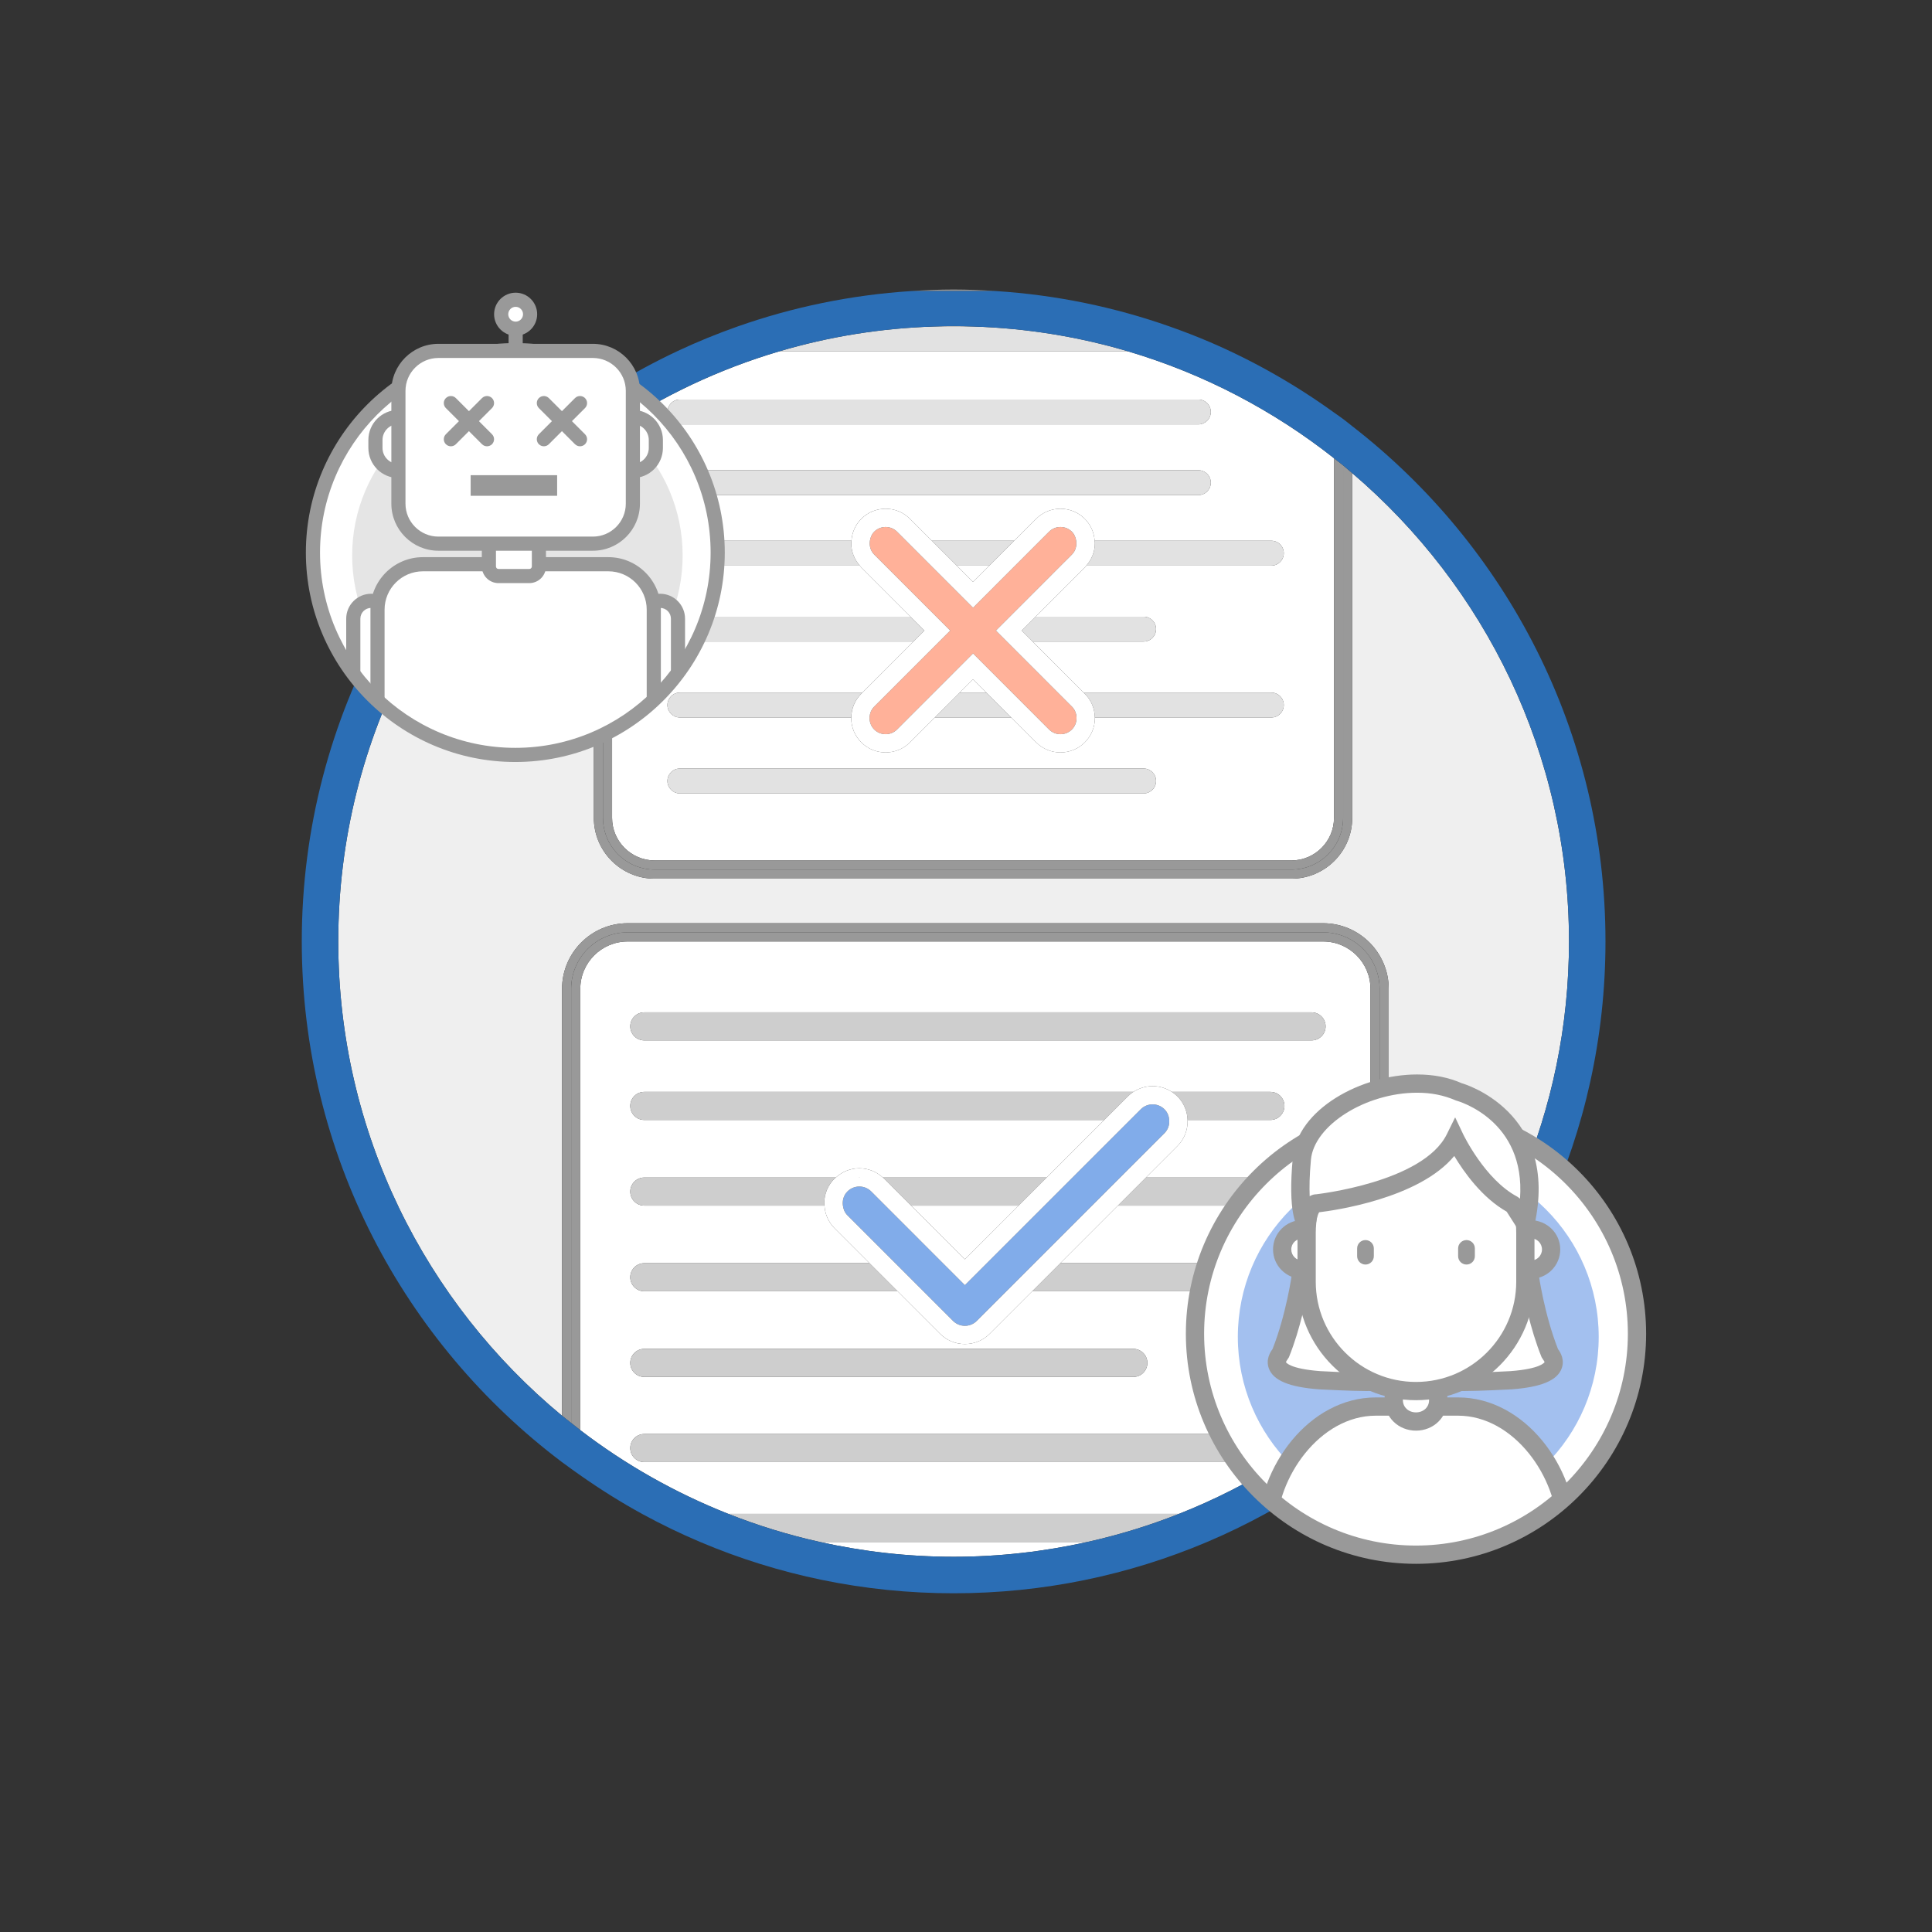 <?xml version="1.0" encoding="utf-8"?>
<!-- Generator: Adobe Illustrator 16.0.0, SVG Export Plug-In . SVG Version: 6.00 Build 0)  -->
<!DOCTYPE svg PUBLIC "-//W3C//DTD SVG 1.1//EN" "http://www.w3.org/Graphics/SVG/1.1/DTD/svg11.dtd">
<svg version="1.1" id="Layer_1" xmlns="http://www.w3.org/2000/svg" xmlns:xlink="http://www.w3.org/1999/xlink" x="0px" y="0px"
	 width="512px" height="512px" viewBox="0 0 512 512" enable-background="new 0 0 512 512" xml:space="preserve">
<rect x="0" y="0" width="512" height="512" fill="#333333" stroke="none"/>
<g>
	<g>
		<path fill="#EFEFEF" d="M342.232,232.863H173.499c-8.892,0-16.127-7.233-16.127-16.127v-99.433
			c-40.985,29.651-67.728,77.838-67.728,132.178c0,50.535,23.106,95.769,59.303,125.708V262.056c0-9.589,7.801-17.391,17.389-17.391
			h184.297c9.591,0,17.394,7.802,17.394,17.391v102.642c29.5-29.528,47.771-70.278,47.771-115.215
			c0-49.651-22.328-94.155-57.438-124.094v91.348C358.358,225.63,351.125,232.863,342.232,232.863z"/>
		<path fill="#FFFFFF" d="M288.223,408.624h-71.005c11.438,2.551,23.31,3.938,35.502,3.938
			C264.915,412.562,276.785,411.175,288.223,408.624z"/>
		<path fill="#FFFFFF" d="M312.438,401.188c18.889-7.462,36.065-18.328,50.751-31.877V262.056c0-6.92-5.633-12.555-12.557-12.555
			H166.335c-6.924,0-12.552,5.634-12.552,12.555v116.947c11.896,9.104,25.075,16.598,39.218,22.185H312.438L312.438,401.188z
			 M170.741,268.275h176.837c2.06,0,3.722,1.667,3.722,3.722c0,2.052-1.662,3.718-3.722,3.718H170.741
			c-2.055,0-3.712-1.668-3.712-3.718C167.029,269.942,168.686,268.275,170.741,268.275z M221.161,325.493
			c-1.62-1.614-2.532-3.732-2.673-5.993h-47.748c-2.055,0-3.712-1.668-3.712-3.717c0-2.056,1.656-3.723,3.712-3.723h50.752
			c1.714-1.567,3.9-2.454,6.24-2.454c2.338,0,4.529,0.887,6.244,2.454h43.402l15.264-15.261H170.741
			c-2.055,0-3.712-1.669-3.712-3.719c0-2.052,1.657-3.72,3.712-3.72h129.618c1.503-0.987,3.259-1.522,5.097-1.522
			c1.842,0,3.592,0.535,5.1,1.522h26.113c2.061,0,3.723,1.668,3.723,3.72s-1.662,3.719-3.723,3.719h-21.947
			c0.089,2.493-0.79,5.011-2.688,6.908l-8.354,8.353h43.899c2.06,0,3.722,1.667,3.722,3.723c0,2.051-1.662,3.717-3.722,3.717
			h-51.335l-15.259,15.261h66.594c2.06,0,3.722,1.669,3.722,3.721s-1.662,3.719-3.722,3.719h-74.033l-11.262,11.262
			c-1.758,1.758-4.096,2.726-6.58,2.726s-4.816-0.968-6.571-2.726L237.868,342.2h-67.127c-2.055,0-3.712-1.667-3.712-3.719
			s1.656-3.721,3.712-3.721h59.69L221.161,325.493z M170.741,357.462H300.34c2.059,0,3.723,1.667,3.723,3.722
			c0,2.049-1.664,3.716-3.723,3.716H170.741c-2.055,0-3.712-1.667-3.712-3.716C167.029,359.129,168.686,357.462,170.741,357.462z
			 M167.029,383.752c0-2.055,1.657-3.723,3.712-3.723h165.927c2.061,0,3.723,1.668,3.723,3.723c0,2.052-1.662,3.716-3.723,3.716
			H170.741C168.686,387.468,167.029,385.802,167.029,383.752z"/>
		<polygon fill="#FFFFFF" points="269.943,319.5 241.472,319.5 255.705,333.736 		"/>
		<path fill="#999999" d="M350.633,244.665H166.335c-9.587,0-17.388,7.802-17.388,17.391v113.134
			c0.793,0.652,1.614,1.271,2.417,1.907V262.056c0-8.271,6.701-14.973,14.97-14.973h184.298c8.27,0,14.975,6.702,14.975,14.973
			v104.948c0.804-0.772,1.63-1.523,2.419-2.307V262.056C368.026,252.467,360.224,244.665,350.633,244.665z"/>
		<path fill="#999999" d="M365.607,367.004v13.074c0.808-0.701,1.625-1.384,2.419-2.097v-13.284
			C367.237,365.48,366.411,366.231,365.607,367.004z"/>
		<path fill="#999999" d="M350.633,247.083H166.335c-8.27,0-14.97,6.702-14.97,14.973v115.043c0.803,0.639,1.605,1.278,2.418,1.904
			V262.056c0-6.92,5.628-12.555,12.552-12.555h184.298c6.924,0,12.558,5.634,12.558,12.555v107.255
			c0.816-0.757,1.614-1.536,2.417-2.307V262.056C365.607,253.784,358.902,247.083,350.633,247.083z"/>
		<path fill="#999999" d="M363.19,382.174c0.821-0.684,1.61-1.397,2.417-2.096v-13.074c-0.801,0.771-1.601,1.55-2.417,2.307V382.174
			z"/>
		<path fill="#CECECE" d="M170.741,275.715h176.837c2.06,0,3.722-1.668,3.722-3.718c0-2.055-1.662-3.722-3.722-3.722H170.741
			c-2.055,0-3.712,1.667-3.712,3.722C167.029,274.047,168.686,275.715,170.741,275.715z"/>
		<path fill="#CECECE" d="M300.359,289.361H170.741c-2.055,0-3.712,1.668-3.712,3.72s1.657,3.719,3.712,3.719h121.902l6.233-6.234
			C299.335,290.106,299.835,289.711,300.359,289.361z"/>
		<path fill="#CECECE" d="M314.72,296.8h21.948c2.061,0,3.723-1.669,3.723-3.719c0-2.052-1.662-3.72-3.723-3.72h-26.113
			c0.525,0.346,1.02,0.74,1.479,1.2C313.763,292.284,314.639,294.531,314.72,296.8z"/>
		<path fill="#CECECE" d="M336.668,387.468c2.061,0,3.723-1.666,3.723-3.716c0-2.055-1.662-3.723-3.723-3.723H170.741
			c-2.055,0-3.712,1.668-3.712,3.723c0,2.052,1.657,3.716,3.712,3.716H336.668z"/>
		<path fill="#CECECE" d="M288.223,408.624c8.329-1.855,16.42-4.353,24.216-7.437H193.001c7.797,3.084,15.885,5.581,24.216,7.437
			H288.223z"/>
		<path fill="#CECECE" d="M347.578,319.5c2.06,0,3.722-1.668,3.722-3.717c0-2.056-1.662-3.723-3.722-3.723h-43.899l-7.436,7.439
			H347.578z"/>
		<path fill="#CECECE" d="M241.472,319.5h28.472l7.438-7.439h-43.403c0.104,0.101,0.227,0.172,0.33,0.276L241.472,319.5z"/>
		<path fill="#CECECE" d="M221.15,312.34c0.105-0.104,0.232-0.179,0.342-0.279h-50.752c-2.055,0-3.712,1.667-3.712,3.723
			c0,2.051,1.656,3.717,3.712,3.717h47.748c-0.01-0.198-0.058-0.392-0.058-0.593C218.431,316.426,219.399,314.088,221.15,312.34z"/>
		<path fill="#CECECE" d="M347.578,342.2c2.06,0,3.722-1.667,3.722-3.719s-1.662-3.721-3.722-3.721h-66.594l-7.438,7.439H347.578z"
			/>
		<path fill="#CECECE" d="M167.029,338.481c0,2.052,1.657,3.719,3.712,3.719h67.128l-7.438-7.439h-59.69
			C168.686,334.761,167.029,336.43,167.029,338.481z"/>
		<path fill="#CECECE" d="M170.741,364.899H300.34c2.059,0,3.723-1.667,3.723-3.716c0-2.055-1.664-3.722-3.723-3.722H170.741
			c-2.055,0-3.712,1.667-3.712,3.722C167.029,363.232,168.686,364.899,170.741,364.899z"/>
		<path fill="#81ACEA" d="M308.614,293.981c-0.874-0.875-2.017-1.312-3.158-1.312c-1.144,0-2.287,0.437-3.155,1.312l-2.819,2.818
			l-15.263,15.261l-7.437,7.439l-15.264,15.261l-5.814,5.816l-5.812-5.816L234.634,319.5l-3.744-3.746
			c-0.87-0.875-2.011-1.312-3.154-1.312c-1.145,0-2.288,0.438-3.16,1.312c-1.023,1.027-1.374,2.414-1.194,3.746
			c0.123,0.935,0.473,1.851,1.194,2.567l12.694,12.693l7.437,7.439l7.845,7.843c0.873,0.875,2.017,1.31,3.153,1.31
			c1.145,0,2.287-0.435,3.16-1.31l7.843-7.843l7.439-7.439l15.258-15.261l7.437-7.439l11.773-11.772
			c0.959-0.957,1.335-2.237,1.241-3.488C309.775,295.776,309.398,294.764,308.614,293.981z"/>
		<path fill="#FFFFFF" d="M227.734,312.029c-0.057,0-0.109,0.031-0.168,0.031h0.338
			C227.843,312.061,227.792,312.029,227.734,312.029z"/>
		<g>
			<path fill="none" d="M305.456,292.67c-1.144,0-2.287,0.437-3.155,1.312l-2.819,2.818l-15.263,15.261l-7.437,7.439l-15.264,15.261
				l-5.814,5.816l-5.812-5.816L234.634,319.5l-3.744-3.746c-0.87-0.875-2.011-1.312-3.154-1.312c-1.145,0-2.288,0.438-3.16,1.312
				c-1.023,1.027-1.374,2.414-1.194,3.746c0.123,0.935,0.473,1.851,1.194,2.567l12.694,12.693l7.437,7.439l7.845,7.843
				c0.873,0.875,2.017,1.31,3.153,1.31c1.145,0,2.287-0.435,3.16-1.31l7.843-7.843l7.439-7.439l15.258-15.261l7.437-7.439
				l11.773-11.772c0.959-0.957,1.335-2.237,1.241-3.488c-0.08-1.023-0.457-2.036-1.241-2.818
				C307.74,293.106,306.598,292.67,305.456,292.67z"/>
			<path fill="none" d="M227.734,312.029c-0.057,0-0.109,0.031-0.168,0.031h0.338C227.843,312.061,227.792,312.029,227.734,312.029z
				"/>
			<path fill="#FFFFFF" d="M312.033,290.562c-0.459-0.46-0.953-0.854-1.479-1.2c-1.507-0.987-3.258-1.526-5.1-1.526
				c-1.838,0-3.593,0.539-5.097,1.526c-0.523,0.35-1.024,0.745-1.482,1.204l-6.233,6.234l-15.264,15.261l-7.437,7.439
				l-14.239,14.236L241.472,319.5l-7.164-7.165c-0.103-0.103-0.227-0.174-0.33-0.274c-1.714-1.567-3.906-2.454-6.243-2.454
				c-2.342,0-4.527,0.887-6.242,2.454c-0.11,0.101-0.237,0.176-0.34,0.279c-1.753,1.747-2.72,4.084-2.72,6.567
				c0,0.199,0.047,0.392,0.057,0.593c0.142,2.261,1.053,4.376,2.672,5.991l9.27,9.27l7.438,7.438l11.264,11.263
				c1.756,1.758,4.088,2.726,6.572,2.726c2.483,0,4.823-0.968,6.577-2.726l11.264-11.263l7.438-7.438l15.259-15.261l7.437-7.439
				l8.354-8.353c1.897-1.899,2.775-4.418,2.688-6.908C314.639,294.531,313.763,292.284,312.033,290.562z M308.614,300.288
				l-11.773,11.772l-7.437,7.439l-15.258,15.261l-7.439,7.439l-7.843,7.843c-0.873,0.875-2.015,1.31-3.16,1.31
				c-1.137,0-2.28-0.435-3.153-1.31l-7.845-7.843l-7.437-7.439l-12.694-12.693c-0.722-0.717-1.071-1.633-1.194-2.567
				c-0.18-1.332,0.171-2.719,1.194-3.746c0.873-0.875,2.016-1.312,3.16-1.312c1.143,0,2.284,0.438,3.154,1.312l3.744,3.746
				l15.257,15.261l5.813,5.816l5.814-5.816l15.264-15.261l7.437-7.439l15.263-15.261l2.819-2.818
				c0.868-0.875,2.012-1.312,3.155-1.312c1.142,0,2.284,0.437,3.158,1.312c0.784,0.782,1.161,1.795,1.241,2.818
				C309.949,298.051,309.573,299.331,308.614,300.288z M227.734,312.029c0.057,0,0.109,0.031,0.17,0.031h-0.338
				C227.625,312.061,227.678,312.029,227.734,312.029z"/>
		</g>
		<path fill="#FFFFFF" d="M252.72,86.4c-1.747,0-3.481,0.075-5.214,0.133h10.428C256.2,86.475,254.468,86.4,252.72,86.4z"/>
		<polygon fill="#FFFFFF" points="254.325,183.547 261.41,183.547 257.868,180.005 		"/>
		<polygon fill="#FFFFFF" points="262.188,149.897 253.547,149.897 257.868,154.222 		"/>
		<path fill="#FFFFFF" d="M206.456,93.124c-15.887,4.708-30.775,11.754-44.249,20.778v102.834c0,6.224,5.068,11.292,11.292,11.292
			h168.734c6.224,0,11.291-5.068,11.291-11.292V121.43c-16.037-12.651-34.477-22.361-54.536-28.306H206.456z M303.07,210.263
			H180.166c-1.822,0-3.291-1.479-3.291-3.297c0-1.818,1.468-3.295,3.291-3.295H303.07c1.822,0,3.297,1.478,3.297,3.295
			C306.366,208.785,304.893,210.263,303.07,210.263z M340.216,146.601c0,1.817-1.473,3.296-3.296,3.296h-49.042
			c-0.137,0.155-0.246,0.331-0.397,0.481l-13.04,13.048h28.63c1.822,0,3.297,1.478,3.297,3.296c0,1.819-1.475,3.297-3.297,3.297
			h-29.408l13.521,13.529h49.736c1.823,0,3.296,1.479,3.296,3.297c0,1.817-1.473,3.295-3.296,3.295h-46.78
			c0,0.053,0.015,0.099,0.015,0.151c0,2.437-0.949,4.722-2.682,6.456c-1.726,1.714-4.011,2.658-6.438,2.658
			c-2.428,0-4.712-0.943-6.444-2.669l-6.595-6.596h-20.257l-6.603,6.606c-1.722,1.714-4.009,2.658-6.436,2.658
			c-2.428,0-4.714-0.944-6.446-2.668c-1.724-1.724-2.672-4.009-2.672-6.445c0-0.052,0.013-0.1,0.013-0.151h-45.428
			c-1.822,0-3.292-1.479-3.292-3.296c0-1.817,1.47-3.297,3.292-3.297h48.384l13.52-13.529h-61.904c-1.822,0-3.292-1.478-3.292-3.296
			c0-1.819,1.47-3.296,3.292-3.296h61.13l-13.043-13.048c-0.15-0.151-0.259-0.326-0.396-0.481h-47.691
			c-1.822,0-3.292-1.479-3.292-3.297c0-1.817,1.47-3.296,3.292-3.296h45.475c0.151-2.196,1.039-4.241,2.612-5.813
			c1.724-1.724,4.009-2.668,6.446-2.668c2.437,0,4.721,0.944,6.446,2.668l5.808,5.813h21.827l5.81-5.813
			c1.724-1.724,4.007-2.668,6.444-2.668s4.723,0.944,6.445,2.668c1.572,1.573,2.461,3.618,2.612,5.813h46.826
			C338.743,143.304,340.216,144.782,340.216,146.601z M176.875,127.91c0-1.819,1.468-3.297,3.291-3.297h137.41
			c1.824,0,3.297,1.478,3.297,3.297c0,1.818-1.473,3.296-3.297,3.296h-137.41C178.344,131.206,176.875,129.728,176.875,127.91z
			 M320.873,109.171c0,1.817-1.473,3.296-3.297,3.296h-137.41c-1.822,0-3.291-1.479-3.291-3.296c0-1.818,1.468-3.296,3.291-3.296
			h137.41C319.4,105.875,320.873,107.353,320.873,109.171z"/>
		<path fill="#999999" d="M355.942,216.736c0,7.571-6.14,13.709-13.71,13.709H173.499c-7.57,0-13.708-6.139-13.708-13.709V115.584
			c-0.813,0.562-1.616,1.138-2.419,1.719v99.433c0,8.894,7.235,16.127,16.127,16.127h168.734c8.893,0,16.126-7.233,16.126-16.127
			v-91.348c-0.809-0.685-1.601-1.384-2.416-2.059V216.736z"/>
		<path fill="#999999" d="M159.79,115.584v-11.612c-0.807,0.514-1.621,1.019-2.418,1.549v11.782
			C158.174,116.723,158.978,116.146,159.79,115.584z"/>
		<path fill="#999999" d="M173.499,230.445h168.734c7.57,0,13.71-6.138,13.71-13.709v-93.407c-0.793-0.647-1.617-1.266-2.419-1.899
			v95.306c0,6.224-5.067,11.292-11.291,11.292H173.499c-6.224,0-11.292-5.068-11.292-11.292V113.902
			c-0.816,0.548-1.614,1.12-2.416,1.682v101.152C159.79,224.307,165.929,230.445,173.499,230.445z"/>
		<path fill="#999999" d="M162.207,102.418c-0.816,0.505-1.61,1.034-2.416,1.554v11.612c0.802-0.562,1.6-1.134,2.416-1.682V102.418z
			"/>
		<path fill="#999999" d="M252.72,76.729c-3.764,0-7.485,0.165-11.188,0.402h22.376C260.205,76.894,256.484,76.729,252.72,76.729z"
			/>
		<path fill="#E2E2E2" d="M180.166,131.206h137.41c1.824,0,3.297-1.478,3.297-3.296c0-1.819-1.473-3.297-3.297-3.297h-137.41
			c-1.822,0-3.291,1.478-3.291,3.297C176.875,129.728,178.344,131.206,180.166,131.206z"/>
		<path fill="#E2E2E2" d="M180.166,105.875c-1.822,0-3.291,1.479-3.291,3.296c0,1.817,1.468,3.296,3.291,3.296h137.41
			c1.824,0,3.297-1.479,3.297-3.296c0-1.818-1.473-3.296-3.297-3.296H180.166z"/>
		<path fill="#E2E2E2" d="M247.506,86.533c-14.214,0.448-27.97,2.714-41.051,6.591h92.529c-13.08-3.876-26.837-6.143-41.051-6.591
			H247.506z"/>
		<g>
			<path fill="#2B6EB5" d="M358.358,112.94c-0.809-0.629-1.595-1.286-2.416-1.898c-0.793-0.591-1.617-1.144-2.419-1.72
				c-10.176-7.339-21.161-13.62-32.824-18.634c-3.505-1.507-7.075-2.881-10.697-4.157c-14.578-5.138-30.04-8.368-46.094-9.401
				h-22.376c-16.055,1.034-31.516,4.263-46.093,9.401c-5.403,1.903-10.688,4.066-15.83,6.48c-5.993,2.814-11.805,5.95-17.402,9.407
				v11.484c13.473-9.024,28.362-16.07,44.249-20.778c13.081-3.876,26.837-6.144,41.051-6.592c1.733-0.057,3.468-0.131,5.214-0.131
				s3.48,0.075,5.213,0.131c14.215,0.45,27.971,2.716,41.051,6.592c20.059,5.946,38.501,15.655,54.539,28.306
				c0.801,0.632,1.623,1.251,2.418,1.898c0.816,0.676,1.608,1.375,2.417,2.06c35.11,29.939,57.438,74.442,57.438,124.094
				c0,44.938-18.271,85.685-47.771,115.216v13.284c35.232-31.65,57.442-77.522,57.442-128.5
				C425.469,193.994,399.146,144.565,358.358,112.94z"/>
			<path fill="#2B6EB5" d="M288.223,408.624c-11.438,2.551-23.308,3.938-35.502,3.938c-12.194,0-24.064-1.387-35.502-3.938
				c-8.331-1.855-16.42-4.353-24.217-7.437c-14.143-5.587-27.323-13.08-39.218-22.187c-0.812-0.624-1.614-1.264-2.418-1.904
				c-0.803-0.636-1.625-1.257-2.418-1.907c-36.197-29.938-59.302-75.173-59.302-125.708c0-54.34,26.743-102.527,67.728-132.178
				v-11.783c-46.605,30.974-77.399,83.93-77.399,143.961c0,56.336,27.116,106.456,68.975,138.01
				c0.793,0.599,1.611,1.171,2.417,1.758c0.799,0.58,1.606,1.151,2.418,1.721c5.308,3.723,10.804,7.186,16.528,10.307
				c4.931,2.687,10.002,5.142,15.206,7.347c20.665,8.763,43.378,13.612,67.203,13.612c23.825,0,46.539-4.85,67.204-13.612
				c5.262-2.229,10.379-4.717,15.361-7.437c9.932-5.431,19.271-11.811,27.905-19.014v-12.863
				c-14.687,13.549-31.862,24.415-50.75,31.877C304.643,404.271,296.552,406.769,288.223,408.624z"/>
		</g>
		<polygon fill="#E2E2E2" points="262.188,149.897 268.781,143.304 246.955,143.304 253.547,149.897 		"/>
		<path fill="#E2E2E2" d="M290.154,143.937c0,2.22-0.826,4.298-2.276,5.96h49.042c1.823,0,3.296-1.479,3.296-3.296
			c0-1.818-1.473-3.296-3.296-3.296h-46.825C290.106,143.517,290.154,143.719,290.154,143.937z"/>
		<path fill="#E2E2E2" d="M225.643,143.304h-45.477c-1.822,0-3.291,1.479-3.291,3.297c0,1.817,1.468,3.296,3.291,3.296h47.691
			c-1.45-1.663-2.276-3.741-2.276-5.961C225.581,143.719,225.628,143.517,225.643,143.304z"/>
		<path fill="#E2E2E2" d="M241.297,163.426h-61.131c-1.822,0-3.291,1.478-3.291,3.296c0,1.819,1.468,3.297,3.291,3.297h61.905
			l2.911-2.909L241.297,163.426z"/>
		<path fill="#E2E2E2" d="M273.662,170.018h29.408c1.822,0,3.297-1.479,3.297-3.296c0-1.819-1.475-3.296-3.297-3.296h-28.63
			l-3.685,3.684L273.662,170.018z"/>
		<polygon fill="#E2E2E2" points="254.325,183.547 247.739,190.141 267.996,190.141 261.41,183.547 		"/>
		<path fill="#E2E2E2" d="M290.14,190.141h46.78c1.823,0,3.296-1.479,3.296-3.296c0-1.817-1.473-3.297-3.296-3.297h-49.736
			l0.297,0.298C289.166,185.532,290.104,187.76,290.14,190.141z"/>
		<path fill="#E2E2E2" d="M228.55,183.547h-48.384c-1.822,0-3.291,1.479-3.291,3.297c0,1.818,1.468,3.296,3.291,3.296h45.429
			c0.037-2.38,0.972-4.609,2.659-6.295L228.55,183.547z"/>
		<path fill="#E2E2E2" d="M303.07,203.67H180.166c-1.822,0-3.291,1.479-3.291,3.296c0,1.818,1.468,3.296,3.291,3.296H303.07
			c1.822,0,3.297-1.478,3.297-3.296C306.366,205.148,304.893,203.67,303.07,203.67z"/>
		<path fill="#FFB199" d="M284.062,187.264l-3.718-3.717l-13.518-13.529l-2.91-2.908l3.683-3.684l13.524-13.529l2.938-2.937
			c1.002-1.002,1.327-2.357,1.133-3.656c-0.131-0.873-0.463-1.723-1.133-2.394c-0.835-0.836-1.931-1.252-3.027-1.252
			s-2.192,0.416-3.026,1.252l-2.396,2.394l-6.588,6.593l-11.157,11.164l-11.16-11.164l-6.587-6.593l-2.394-2.394
			c-0.836-0.836-1.931-1.252-3.026-1.252c-1.098,0-2.191,0.416-3.027,1.252c-0.671,0.671-1.002,1.521-1.133,2.394
			c-0.195,1.298,0.13,2.654,1.133,3.656l2.937,2.937l13.524,13.529l3.684,3.684l-2.909,2.908l-13.52,13.529l-3.717,3.717
			c-0.799,0.798-1.186,1.833-1.225,2.876c-0.042,1.147,0.351,2.304,1.225,3.179c0.836,0.83,1.93,1.25,3.027,1.25
			c1.095,0,2.19-0.421,3.026-1.25l3.173-3.179l6.593-6.593l10.375-10.383l10.376,10.383l6.591,6.593l3.174,3.179
			c0.836,0.83,1.93,1.25,3.027,1.25c1.096,0,2.192-0.421,3.027-1.25c0.873-0.875,1.264-2.033,1.224-3.179
			C285.248,189.097,284.861,188.062,284.062,187.264z"/>
		<g>
			<path fill="none" d="M280.345,183.547l-13.518-13.529l-2.91-2.908l3.683-3.684l13.524-13.529l2.938-2.937
				c1.002-1.002,1.327-2.357,1.133-3.656c-0.131-0.873-0.463-1.723-1.133-2.394c-0.835-0.836-1.931-1.252-3.027-1.252
				s-2.192,0.416-3.026,1.252l-2.396,2.394l-6.588,6.593l-11.157,11.164l-11.16-11.164l-6.587-6.593l-2.394-2.394
				c-0.836-0.836-1.931-1.252-3.026-1.252c-1.098,0-2.191,0.416-3.027,1.252c-0.671,0.671-1.002,1.521-1.133,2.394
				c-0.195,1.298,0.13,2.654,1.133,3.656l2.937,2.937l13.524,13.529l3.684,3.684l-2.909,2.908l-13.52,13.529l-3.717,3.717
				c-0.799,0.798-1.186,1.833-1.225,2.876c-0.042,1.147,0.351,2.304,1.225,3.179c0.836,0.83,1.93,1.25,3.027,1.25
				c1.095,0,2.19-0.421,3.026-1.25l3.173-3.179l6.593-6.593l10.375-10.383l10.376,10.383l6.591,6.593l3.174,3.179
				c0.836,0.83,1.93,1.25,3.027,1.25c1.096,0,2.192-0.421,3.027-1.25c0.873-0.875,1.264-2.033,1.224-3.179
				c-0.039-1.044-0.426-2.078-1.224-2.876L280.345,183.547z"/>
			<path fill="#FFFFFF" d="M287.48,183.846l-0.297-0.298l-13.521-13.529l-2.907-2.908l3.685-3.684l13.041-13.048
				c0.151-0.151,0.26-0.326,0.396-0.481c1.451-1.664,2.277-3.74,2.277-5.96c0-0.217-0.047-0.42-0.061-0.633
				c-0.151-2.196-1.04-4.241-2.612-5.813c-1.723-1.724-4.01-2.668-6.445-2.668c-2.438,0-4.724,0.944-6.445,2.668l-5.809,5.813
				l-6.594,6.592l-4.319,4.326l-4.321-4.326l-6.592-6.592l-5.808-5.813c-1.724-1.724-4.009-2.668-6.446-2.668
				c-2.437,0-4.723,0.944-6.446,2.668c-1.571,1.572-2.459,3.617-2.611,5.813c-0.015,0.213-0.061,0.417-0.061,0.633
				c0,2.219,0.826,4.297,2.276,5.96c0.136,0.156,0.245,0.331,0.396,0.481l13.043,13.048l3.685,3.684l-2.91,2.908l-13.52,13.529
				l-0.297,0.298c-1.687,1.686-2.62,3.915-2.659,6.295c0,0.052-0.013,0.099-0.013,0.151c0,2.437,0.948,4.722,2.672,6.445
				c1.732,1.724,4.019,2.668,6.446,2.668c2.427,0,4.713-0.944,6.436-2.658l6.603-6.606l6.586-6.593l3.543-3.542l3.54,3.542
				l6.588,6.593l6.594,6.596c1.732,1.726,4.018,2.669,6.445,2.669c2.427,0,4.711-0.943,6.437-2.658
				c1.732-1.734,2.682-4.019,2.682-6.456c0-0.052-0.016-0.099-0.016-0.151C290.104,187.76,289.166,185.532,287.48,183.846z
				 M284.062,193.319c-0.835,0.83-1.931,1.25-3.027,1.25s-2.192-0.421-3.026-1.25l-3.175-3.179l-6.592-6.593l-10.374-10.383
				l-10.375,10.383l-6.593,6.593l-3.173,3.179c-0.836,0.83-1.933,1.25-3.028,1.25s-2.19-0.421-3.026-1.25
				c-0.875-0.875-1.266-2.033-1.224-3.179c0.039-1.044,0.426-2.078,1.224-2.876l3.716-3.717l13.521-13.529l2.909-2.908l-3.685-3.684
				l-13.525-13.529l-2.936-2.937c-1.001-1.002-1.327-2.357-1.134-3.656c0.133-0.873,0.463-1.723,1.134-2.394
				c0.836-0.836,1.931-1.252,3.026-1.252s2.192,0.416,3.028,1.252l2.393,2.394l6.588,6.593l11.158,11.164l11.159-11.164l6.587-6.593
				l2.396-2.394c0.835-0.836,1.931-1.252,3.027-1.252c1.096,0,2.192,0.416,3.027,1.252c0.67,0.671,1,1.521,1.132,2.394
				c0.192,1.298-0.132,2.654-1.132,3.656l-2.939,2.937l-13.524,13.529l-3.682,3.684l2.908,2.908l13.52,13.529l3.718,3.717
				c0.798,0.798,1.184,1.833,1.222,2.876C285.327,191.287,284.936,192.444,284.062,193.319z"/>
		</g>
	</g>
	<g>
		<g>
			<g>
				<path id="SVGID_1_" fill="#FFFFFF" d="M433.822,353.442c0,32.347-26.223,58.567-58.572,58.567
					c-32.344,0-58.566-26.221-58.566-58.567c0-32.353,26.223-58.57,58.566-58.57C407.6,294.872,433.822,321.09,433.822,353.442z"/>
			</g>
			<g>
				<defs>
					<path id="SVGID_2_" d="M433.822,353.442c0,32.347-26.223,58.567-58.572,58.567c-32.344,0-58.566-26.221-58.566-58.567
						c0-32.353,26.223-58.57,58.566-58.57C407.6,294.872,433.822,321.09,433.822,353.442z"/>
				</defs>
				<clipPath id="SVGID_4_">
					<use xlink:href="#SVGID_2_"  overflow="visible"/>
				</clipPath>
				<path clip-path="url(#SVGID_4_)" fill="#A3C0EF" d="M423.674,354.298c0,26.413-21.406,47.819-47.818,47.819
					c-26.407,0-47.818-21.408-47.818-47.819c0-26.412,21.412-47.816,47.818-47.816C402.268,306.481,423.674,327.886,423.674,354.298
					z"/>
			</g>
			<g>
				<defs>
					<path id="SVGID_5_" d="M433.822,353.442c0,32.347-26.223,58.567-58.572,58.567c-32.344,0-58.566-26.221-58.566-58.567
						c0-32.353,26.223-58.57,58.566-58.57C407.6,294.872,433.822,321.09,433.822,353.442z"/>
				</defs>
				<clipPath id="SVGID_6_">
					<use xlink:href="#SVGID_5_"  overflow="visible"/>
				</clipPath>
				<g clip-path="url(#SVGID_6_)">
					<path fill="#FFFFFF" d="M415.155,405.621c0-15.891-12.888-32.872-28.774-32.872h-21.745c-15.892,0-28.773,16.981-28.773,32.872
						l0,0c0,15.885,12.882,24.679,28.773,24.679h21.745C402.268,430.3,415.155,421.506,415.155,405.621L415.155,405.621z"/>
					<path fill="#999999" d="M386.381,432.719h-21.745c-18.658,0-31.191-10.891-31.191-27.098c0-16.662,13.342-35.291,31.191-35.291
						h21.745c17.852,0,31.19,18.629,31.19,35.291C417.571,421.828,405.04,432.719,386.381,432.719z M364.636,375.166
						c-14.843,0-26.356,16.372-26.356,30.455c0,16.429,14.194,22.262,26.356,22.262h21.745c13.119,0,26.355-6.886,26.355-22.262
						c0-14.083-11.512-30.455-26.355-30.455H364.636z"/>
				</g>
			</g>
		</g>
		<g>
			<path fill="#999999" d="M375.25,414.428c-33.628,0-60.984-27.355-60.984-60.982c0-33.63,27.356-60.989,60.984-60.989
				c33.629,0,60.989,27.359,60.989,60.989C436.239,387.072,408.879,414.428,375.25,414.428z M375.25,297.291
				c-30.958,0-56.147,25.189-56.147,56.154c0,30.959,25.189,56.146,56.147,56.146c30.966,0,56.152-25.188,56.152-56.146
				C431.402,322.48,406.216,297.291,375.25,297.291z"/>
		</g>
		<g>
			<path fill="#FFFFFF" d="M381.134,371.092c0,3.247-2.629,5.623-5.884,5.623l0,0c-3.249,0-5.883-2.376-5.883-5.623v-1.535
				c0-3.254,2.634-5.884,5.883-5.884l0,0c3.255,0,5.884,2.63,5.884,5.884V371.092z"/>
			<path fill="#999999" d="M375.25,379.135c-4.655,0-8.301-3.532-8.301-8.043v-1.535c0-4.578,3.727-8.301,8.301-8.301
				c4.577,0,8.303,3.727,8.303,8.301v1.535C383.553,375.601,379.907,379.135,375.25,379.135z M375.25,366.092
				c-1.912,0-3.465,1.552-3.465,3.465v1.535c0,1.827,1.492,3.204,3.465,3.204c1.975,0,3.467-1.377,3.467-3.204v-1.535
				C378.717,367.644,377.162,366.092,375.25,366.092z"/>
		</g>
		<g>
			<path fill="#FFFFFF" d="M350.87,331.112c0,2.964-2.409,5.364-5.368,5.364h-0.352c-2.964,0-5.364-2.4-5.364-5.364l0,0
				c0-2.967,2.399-5.368,5.364-5.368h0.352C348.461,325.741,350.87,328.146,350.87,331.112L350.87,331.112z"/>
			<path fill="#999999" d="M345.499,338.896h-0.349c-4.293,0-7.782-3.492-7.782-7.783c0-4.293,3.489-7.787,7.782-7.787
				c4.642,0,8.136,3.494,8.136,7.787C353.286,335.403,349.793,338.896,345.499,338.896z M345.499,328.16
				c-1.974,0-3.294,1.322-3.294,2.952c0,1.623,1.32,2.948,2.945,2.948h0.349c1.63,0,2.951-1.325,2.951-2.948
				C348.451,329.482,347.129,328.16,345.499,328.16z"/>
		</g>
		<g>
			<path fill="#FFFFFF" d="M411.061,331.112c0,2.964-2.409,5.364-5.375,5.364h-0.339c-2.971,0-5.369-2.4-5.369-5.364l0,0
				c0-2.967,2.398-5.368,5.369-5.368h0.339C408.651,325.741,411.061,328.146,411.061,331.112L411.061,331.112z"/>
			<path fill="#999999" d="M405.686,338.896h-0.339c-4.292,0-7.787-3.492-7.787-7.783c0-4.293,3.495-7.787,7.787-7.787
				c4.637,0,8.132,3.494,8.132,7.787C413.479,335.403,409.983,338.896,405.686,338.896z M405.686,328.16
				c-1.968,0-3.29,1.322-3.29,2.952c0,1.623,1.322,2.948,2.95,2.948h0.339c1.63,0,2.956-1.325,2.956-2.948
				C408.644,329.482,407.314,328.16,405.686,328.16z"/>
		</g>
		<g>
			<path fill="#FFFFFF" d="M344.782,337.842c0,0-1.53,11.229-5.453,20.949c0,0-5.578,5.798,10.399,6.988
				c0,0,9.926,0.523,13.174,0.436c3.728-0.102-6.866-19.637-6.866-19.637l-3.179-10.102L344.782,337.842z"/>
			<path fill="#999999" d="M362.019,368.639c-3.887,0-12.074-0.428-12.419-0.447c-7.896-0.585-12.114-2.328-13.317-5.479
				c-0.894-2.338,0.287-4.316,0.939-5.169c3.661-9.239,5.152-19.921,5.167-20.031l0.239-1.759l11.905-2.013l3.807,12.109
				c9.483,17.392,7.82,20.272,7.278,21.217c-0.558,0.962-1.526,1.53-2.648,1.562L362.019,368.639z M340.802,361.01
				c0.005,0,0.912,1.746,9.105,2.354c0.027,0.007,7.158,0.379,11.2,0.437c-0.777-3.142-4.037-10.238-7.196-16.07l-2.72-8.519
				l-4.289,0.721c-0.6,3.606-2.228,12.074-5.33,19.763l-0.502,0.771C340.952,360.598,340.802,360.896,340.802,361.01L340.802,361.01
				z"/>
		</g>
		<g>
			<path fill="#FFFFFF" d="M405.337,337.842c0,0,1.528,11.229,5.453,20.949c0,0,5.572,5.798-10.397,6.988
				c0,0-9.927,0.523-13.175,0.436c-3.727-0.102,6.867-19.637,6.867-19.637l3.177-10.102L405.337,337.842z"/>
			<path fill="#999999" d="M388.101,368.639l-0.95-0.01c-1.122-0.031-2.092-0.6-2.648-1.562c-0.542-0.944-2.205-3.825,7.457-21.643
				l3.627-11.684l11.906,2.013l0.238,1.761c0.017,0.108,1.507,10.79,5.167,20.029c0.65,0.853,1.832,2.831,0.939,5.169
				c-1.207,3.15-5.422,4.894-13.265,5.479C400.177,368.211,391.986,368.639,388.101,368.639z M398.938,339.212l-2.55,8.093
				c-3.314,6.196-6.596,13.353-7.375,16.496c4.042-0.056,11.178-0.43,11.251-0.437c8.153-0.608,9.05-2.364,9.055-2.38
				c0-0.12-0.219-0.465-0.268-0.518l-0.502-0.77c-3.104-7.69-4.731-16.154-5.333-19.763L398.938,339.212z"/>
		</g>
		<g>
			<path fill="#FFFFFF" d="M404.236,339.662c0,16.009-12.977,28.986-28.986,28.986l0,0c-16.003,0-28.981-12.978-28.981-28.986
				v-12.886c0-16.01,12.979-28.987,28.981-28.987l0,0c16.01,0,28.986,12.978,28.986,28.987V339.662z"/>
			<path fill="#999999" d="M375.25,371.066c-17.312,0-31.398-14.085-31.398-31.404v-12.886c0-17.317,14.088-31.403,31.398-31.403
				c17.317,0,31.404,14.086,31.404,31.403v12.886C406.654,356.981,392.567,371.066,375.25,371.066z M375.25,300.209
				c-14.648,0-26.562,11.917-26.562,26.567v12.886c0,14.65,11.913,26.569,26.562,26.569c14.65,0,26.569-11.919,26.569-26.569
				v-12.886C401.819,312.126,389.9,300.209,375.25,300.209z"/>
		</g>
		<path fill="#999999" d="M364.082,332.899c0,1.226-0.992,2.217-2.215,2.217l0,0c-1.229,0-2.213-0.991-2.213-2.217v-2.052
			c0-1.224,0.983-2.216,2.213-2.216l0,0c1.223,0,2.215,0.992,2.215,2.216V332.899z"/>
		<path fill="#999999" d="M390.854,332.899c0,1.226-0.988,2.217-2.216,2.217l0,0c-1.225,0-2.221-0.991-2.221-2.217v-2.052
			c0-1.224,0.996-2.216,2.221-2.216l0,0c1.228,0,2.216,0.992,2.216,2.216V332.899z"/>
		<g>
			<path fill="#FFFFFF" d="M400.988,319.277c-9.431-4.985-15.398-17.62-15.398-17.62c-6.991,14.17-36.768,17.258-36.768,17.258
				s-1.867,0-2.553,5.454c0,0-2.629-2.187-1.273-17.222c1.273-14.155,26.082-24.677,41.424-17.862c0,0,24.301,6.438,17.817,35.081
				L400.988,319.277z"/>
			<path fill="#999999" d="M405.316,330.556l-6.033-9.455c-6.531-3.692-11.356-10.529-13.889-14.757
				c-9.36,11.329-31.989,14.463-35.814,14.919c-0.212,0.349-0.642,1.276-0.91,3.408l-0.549,4.377l-3.395-2.819
				c-1.351-1.12-3.418-5.115-2.138-19.295c1.175-13.076,18.316-22.191,32.966-22.191c4.372,0,8.358,0.785,11.848,2.334l0,0
				c0.104,0,26.087,7.376,19.191,37.828L405.316,330.556z M385.631,296.107l2.144,4.519c0.058,0.116,5.753,11.975,14.34,16.513
				l0.705,0.515c1.507-20.743-16.2-25.807-17.021-26.029c-3.228-1.403-6.552-2.044-10.244-2.044
				c-13.647,0-27.328,8.638-28.15,17.786c-0.382,4.231-0.429,7.359-0.325,9.645c0.68-0.421,1.316-0.515,1.742-0.515
				c0.034-0.02,28.287-3.108,34.6-15.911L385.631,296.107z"/>
		</g>
	</g>
	<g>
		<g>
			<g>
				<g>
					<path id="SVGID_3_" fill="#FFFFFF" d="M190.196,146.431c0,29.619-24.014,53.631-53.632,53.631
						c-29.619,0-53.631-24.012-53.631-53.631c0-29.623,24.012-53.631,53.631-53.631C166.182,92.8,190.196,116.808,190.196,146.431z"
						/>
				</g>
				<g>
					<defs>
						<path id="SVGID_7_" d="M190.196,146.431c0,29.619-24.014,53.631-53.632,53.631c-29.619,0-53.631-24.012-53.631-53.631
							c0-29.623,24.012-53.631,53.631-53.631C166.182,92.8,190.196,116.808,190.196,146.431z"/>
					</defs>
					<clipPath id="SVGID_8_">
						<use xlink:href="#SVGID_7_"  overflow="visible"/>
					</clipPath>
					<g clip-path="url(#SVGID_8_)">
						<circle fill="#E5E5E5" cx="137.117" cy="147.21" r="43.79"/>
					</g>
				</g>
				<g>
					<defs>
						<path id="SVGID_9_" d="M190.196,146.431c0,29.619-24.014,53.631-53.632,53.631c-29.619,0-53.631-24.012-53.631-53.631
							c0-29.623,24.012-53.631,53.631-53.631C166.182,92.8,190.196,116.808,190.196,146.431z"/>
					</defs>
					<clipPath id="SVGID_10_">
						<use xlink:href="#SVGID_9_"  overflow="visible"/>
					</clipPath>
					<g clip-path="url(#SVGID_10_)">
						<path fill="#FFFFFF" d="M103.088,183.302c0,2.617-2.119,4.731-4.731,4.731l0,0c-2.617,0-4.731-2.115-4.731-4.731v-19.343
							c0-2.616,2.115-4.732,4.731-4.732l0,0c2.612,0,4.731,2.116,4.731,4.732V183.302z"/>
						<path fill="#999999" d="M98.356,189.908c-3.641,0-6.606-2.96-6.606-6.606v-19.343c0-3.64,2.965-6.606,6.606-6.606
							c3.641,0,6.606,2.966,6.606,6.606v19.343C104.963,186.948,101.997,189.908,98.356,189.908z M98.356,161.103
							c-1.578,0-2.858,1.279-2.858,2.857v19.342c0,1.578,1.28,2.862,2.858,2.862c1.576,0,2.856-1.284,2.856-2.862V163.96
							C101.214,162.382,99.935,161.103,98.356,161.103z"/>
					</g>
				</g>
				<g>
					<defs>
						<path id="SVGID_11_" d="M190.196,146.431c0,29.619-24.014,53.631-53.632,53.631c-29.619,0-53.631-24.012-53.631-53.631
							c0-29.623,24.012-53.631,53.631-53.631C166.182,92.8,190.196,116.808,190.196,146.431z"/>
					</defs>
					<clipPath id="SVGID_12_">
						<use xlink:href="#SVGID_11_"  overflow="visible"/>
					</clipPath>
					<g clip-path="url(#SVGID_12_)">
						<path fill="#FFFFFF" d="M179.676,183.302c0,2.617-2.121,4.731-4.732,4.731l0,0c-2.617,0-4.731-2.115-4.731-4.731v-19.343
							c0-2.616,2.116-4.732,4.731-4.732l0,0c2.612,0,4.732,2.116,4.732,4.732V183.302z"/>
						<path fill="#999999" d="M174.943,189.908c-3.646,0-6.606-2.96-6.606-6.606v-19.343c0-3.64,2.96-6.606,6.606-6.606
							c3.641,0,6.602,2.966,6.602,6.606v19.343C181.546,186.948,178.584,189.908,174.943,189.908z M174.943,161.103
							c-1.582,0-2.862,1.279-2.862,2.857v19.342c0,1.578,1.279,2.862,2.862,2.862c1.577,0,2.857-1.284,2.857-2.862V163.96
							C177.8,162.382,176.521,161.103,174.943,161.103z"/>
					</g>
				</g>
				<g>
					<defs>
						<path id="SVGID_13_" d="M190.196,146.431c0,29.619-24.014,53.631-53.632,53.631c-29.619,0-53.631-24.012-53.631-53.631
							c0-29.623,24.012-53.631,53.631-53.631C166.182,92.8,190.196,116.808,190.196,146.431z"/>
					</defs>
					<clipPath id="SVGID_14_">
						<use xlink:href="#SVGID_13_"  overflow="visible"/>
					</clipPath>
					<g clip-path="url(#SVGID_14_)">
						<path fill="#FFFFFF" d="M173.263,191.609c0,6.639-5.389,12.031-12.034,12.031h-49.15c-6.644,0-12.032-5.392-12.032-12.031
							v-30.048c0-6.644,5.389-12.033,12.032-12.033h49.15c6.644,0,12.032,5.39,12.032,12.033v30.048H173.263z"/>
						<path fill="#999999" d="M161.229,205.516h-49.15c-7.669,0-13.906-6.238-13.906-13.907v-30.048
							c0-7.665,6.237-13.907,13.906-13.907h49.15c7.665,0,13.907,6.243,13.907,13.907v30.048
							C175.137,199.278,168.894,205.516,161.229,205.516z M112.079,151.403c-5.604,0-10.162,4.557-10.162,10.158v30.048
							c0,5.605,4.558,10.163,10.162,10.163h49.15c5.601,0,10.157-4.558,10.157-10.163v-30.048c0-5.601-4.557-10.158-10.157-10.158
							H112.079z"/>
					</g>
				</g>
			</g>
			<g>
				<path fill="#999999" d="M136.564,201.938c-30.609,0-55.506-24.907-55.506-55.507c0-30.61,24.896-55.507,55.506-55.507
					c30.611,0,55.507,24.896,55.507,55.507C192.072,177.031,167.175,201.938,136.564,201.938z M136.564,94.669
					c-28.542,0-51.755,23.22-51.755,51.762c0,28.537,23.214,51.757,51.755,51.757c28.542,0,51.758-23.22,51.758-51.757
					C188.322,117.889,165.106,94.669,136.564,94.669z"/>
			</g>
		</g>
		<g>
			<path fill="#FFFFFF" d="M142.812,150.118c0,1.403-1.137,2.537-2.54,2.537h-8.174c-1.403,0-2.536-1.134-2.536-2.537v-8.179
				c0-1.398,1.133-2.535,2.536-2.535h8.174c1.403,0,2.54,1.137,2.54,2.535V150.118z"/>
			<path fill="#999999" d="M140.272,154.53h-8.174c-2.432,0-4.411-1.978-4.411-4.411v-8.18c0-2.431,1.979-4.411,4.411-4.411h8.174
				c2.436,0,4.415,1.979,4.415,4.411v8.18C144.687,152.551,142.708,154.53,140.272,154.53z M132.098,141.278
				c-0.368,0-0.666,0.297-0.666,0.661v8.179c0,0.369,0.297,0.666,0.666,0.666h8.174c0.373,0,0.67-0.297,0.67-0.666v-8.179
				c0-0.364-0.298-0.661-0.67-0.661H132.098z"/>
		</g>
		<g>
			<path fill="#FFFFFF" d="M111.678,118.71c0,3.363-2.725,6.092-6.097,6.092l0,0c-3.362,0-6.086-2.729-6.086-6.092v-2.106
				c0-3.367,2.725-6.091,6.086-6.091l0,0c3.372,0,6.097,2.724,6.097,6.091V118.71z"/>
			<path fill="#999999" d="M105.581,126.677c-4.391,0-7.961-3.574-7.961-7.967v-2.106c0-4.391,3.571-7.962,7.961-7.962
				c4.392,0,7.968,3.571,7.968,7.962v2.106C113.549,123.103,109.973,126.677,105.581,126.677z M105.581,112.388
				c-2.318,0-4.212,1.893-4.212,4.216v2.106c0,2.329,1.894,4.218,4.212,4.218c2.329,0,4.223-1.89,4.223-4.218v-2.106
				C109.804,114.281,107.91,112.388,105.581,112.388z"/>
		</g>
		<g>
			<path fill="#FFFFFF" d="M173.806,118.71c0,3.363-2.725,6.092-6.092,6.092l0,0c-3.361,0-6.092-2.729-6.092-6.092v-2.106
				c0-3.367,2.731-6.091,6.092-6.091l0,0c3.367,0,6.092,2.724,6.092,6.091V118.71z"/>
			<path fill="#999999" d="M167.713,126.677c-4.387,0-7.961-3.574-7.961-7.967v-2.106c0-4.391,3.575-7.962,7.961-7.962
				c4.391,0,7.968,3.571,7.968,7.962v2.106C175.681,123.103,172.104,126.677,167.713,126.677z M167.713,112.388
				c-2.323,0-4.217,1.893-4.217,4.216v2.106c0,2.329,1.894,4.218,4.217,4.218c2.328,0,4.222-1.89,4.222-4.218v-2.106
				C171.936,114.281,170.042,112.388,167.713,112.388z"/>
		</g>
		<g>
			<path fill="#FFFFFF" d="M167.718,133.477c0,5.851-4.739,10.598-10.596,10.598h-40.938c-5.85,0-10.602-4.747-10.602-10.598
				v-29.888c0-5.851,4.751-10.598,10.602-10.598h40.938c5.855,0,10.596,4.747,10.596,10.598V133.477z"/>
			<path fill="#999999" d="M157.122,145.949h-40.938c-6.875,0-12.472-5.591-12.472-12.472v-29.888
				c0-6.876,5.597-12.471,12.472-12.471h40.938c6.88,0,12.467,5.595,12.467,12.471v29.888
				C169.588,140.358,164.001,145.949,157.122,145.949z M116.184,94.867c-4.812,0-8.728,3.911-8.728,8.723v29.888
				c0,4.812,3.916,8.727,8.728,8.727h40.938c4.812,0,8.723-3.915,8.723-8.727v-29.888c0-4.812-3.911-8.723-8.723-8.723H116.184z"/>
		</g>
		<g>
			<g>
				<line fill="none" x1="129.062" y1="106.82" x2="119.485" y2="116.401"/>
				<path fill="#999999" d="M119.485,118.271c-0.477,0-0.954-0.184-1.324-0.547c-0.732-0.732-0.732-1.917,0-2.649l9.574-9.577
					c0.732-0.733,1.917-0.733,2.649,0c0.732,0.731,0.732,1.917,0,2.648l-9.573,9.577
					C120.447,118.088,119.966,118.271,119.485,118.271z"/>
			</g>
			<g>
				<line fill="none" x1="129.062" y1="116.401" x2="119.485" y2="106.82"/>
				<path fill="#999999" d="M129.062,118.271c-0.482,0-0.964-0.184-1.327-0.547l-9.574-9.576c-0.732-0.731-0.732-1.918,0-2.649
					c0.732-0.732,1.918-0.732,2.65,0l9.573,9.577c0.732,0.732,0.732,1.917,0,2.649C130.02,118.088,129.537,118.271,129.062,118.271z
					"/>
			</g>
		</g>
		<g>
			<g>
				<line fill="none" x1="153.707" y1="106.82" x2="144.13" y2="116.401"/>
				<path fill="#999999" d="M144.13,118.271c-0.478,0-0.963-0.184-1.323-0.547c-0.731-0.732-0.731-1.917,0-2.649l9.573-9.577
					c0.732-0.733,1.922-0.733,2.654,0c0.732,0.731,0.732,1.917,0,2.648l-9.581,9.577
					C145.089,118.088,144.607,118.271,144.13,118.271z"/>
			</g>
			<g>
				<line fill="none" x1="153.707" y1="116.401" x2="144.13" y2="106.82"/>
				<path fill="#999999" d="M153.707,118.271c-0.481,0-0.958-0.184-1.326-0.547l-9.574-9.576c-0.731-0.731-0.731-1.918,0-2.649
					c0.728-0.732,1.913-0.732,2.646,0l9.581,9.577c0.732,0.732,0.732,1.917,0,2.649
					C154.666,118.088,154.184,118.271,153.707,118.271z"/>
			</g>
		</g>
		<g>
			<rect x="124.727" y="125.93" fill="#999999" width="22.919" height="5.459"/>
		</g>
		<g>
			<rect x="134.78" y="87.104" fill="#999999" width="3.749" height="5.889"/>
		</g>
		<g>
			<path fill="#FFFFFF" d="M140.485,83.273c0,2.12-1.715,3.831-3.831,3.831c-2.12,0-3.839-1.711-3.839-3.831
				c0-2.116,1.719-3.834,3.839-3.834C138.77,79.439,140.485,81.158,140.485,83.273z"/>
			<path fill="#999999" d="M136.654,88.979c-3.15,0-5.714-2.56-5.714-5.705c0-3.149,2.564-5.709,5.714-5.709
				c3.145,0,5.701,2.561,5.701,5.709C142.355,86.418,139.799,88.979,136.654,88.979z M136.654,81.313
				c-1.086,0-1.963,0.879-1.963,1.96c0,1.082,0.878,1.961,1.963,1.961c1.076,0,1.956-0.879,1.956-1.961
				C138.61,82.193,137.73,81.313,136.654,81.313z"/>
		</g>
	</g>
</g>
</svg>

